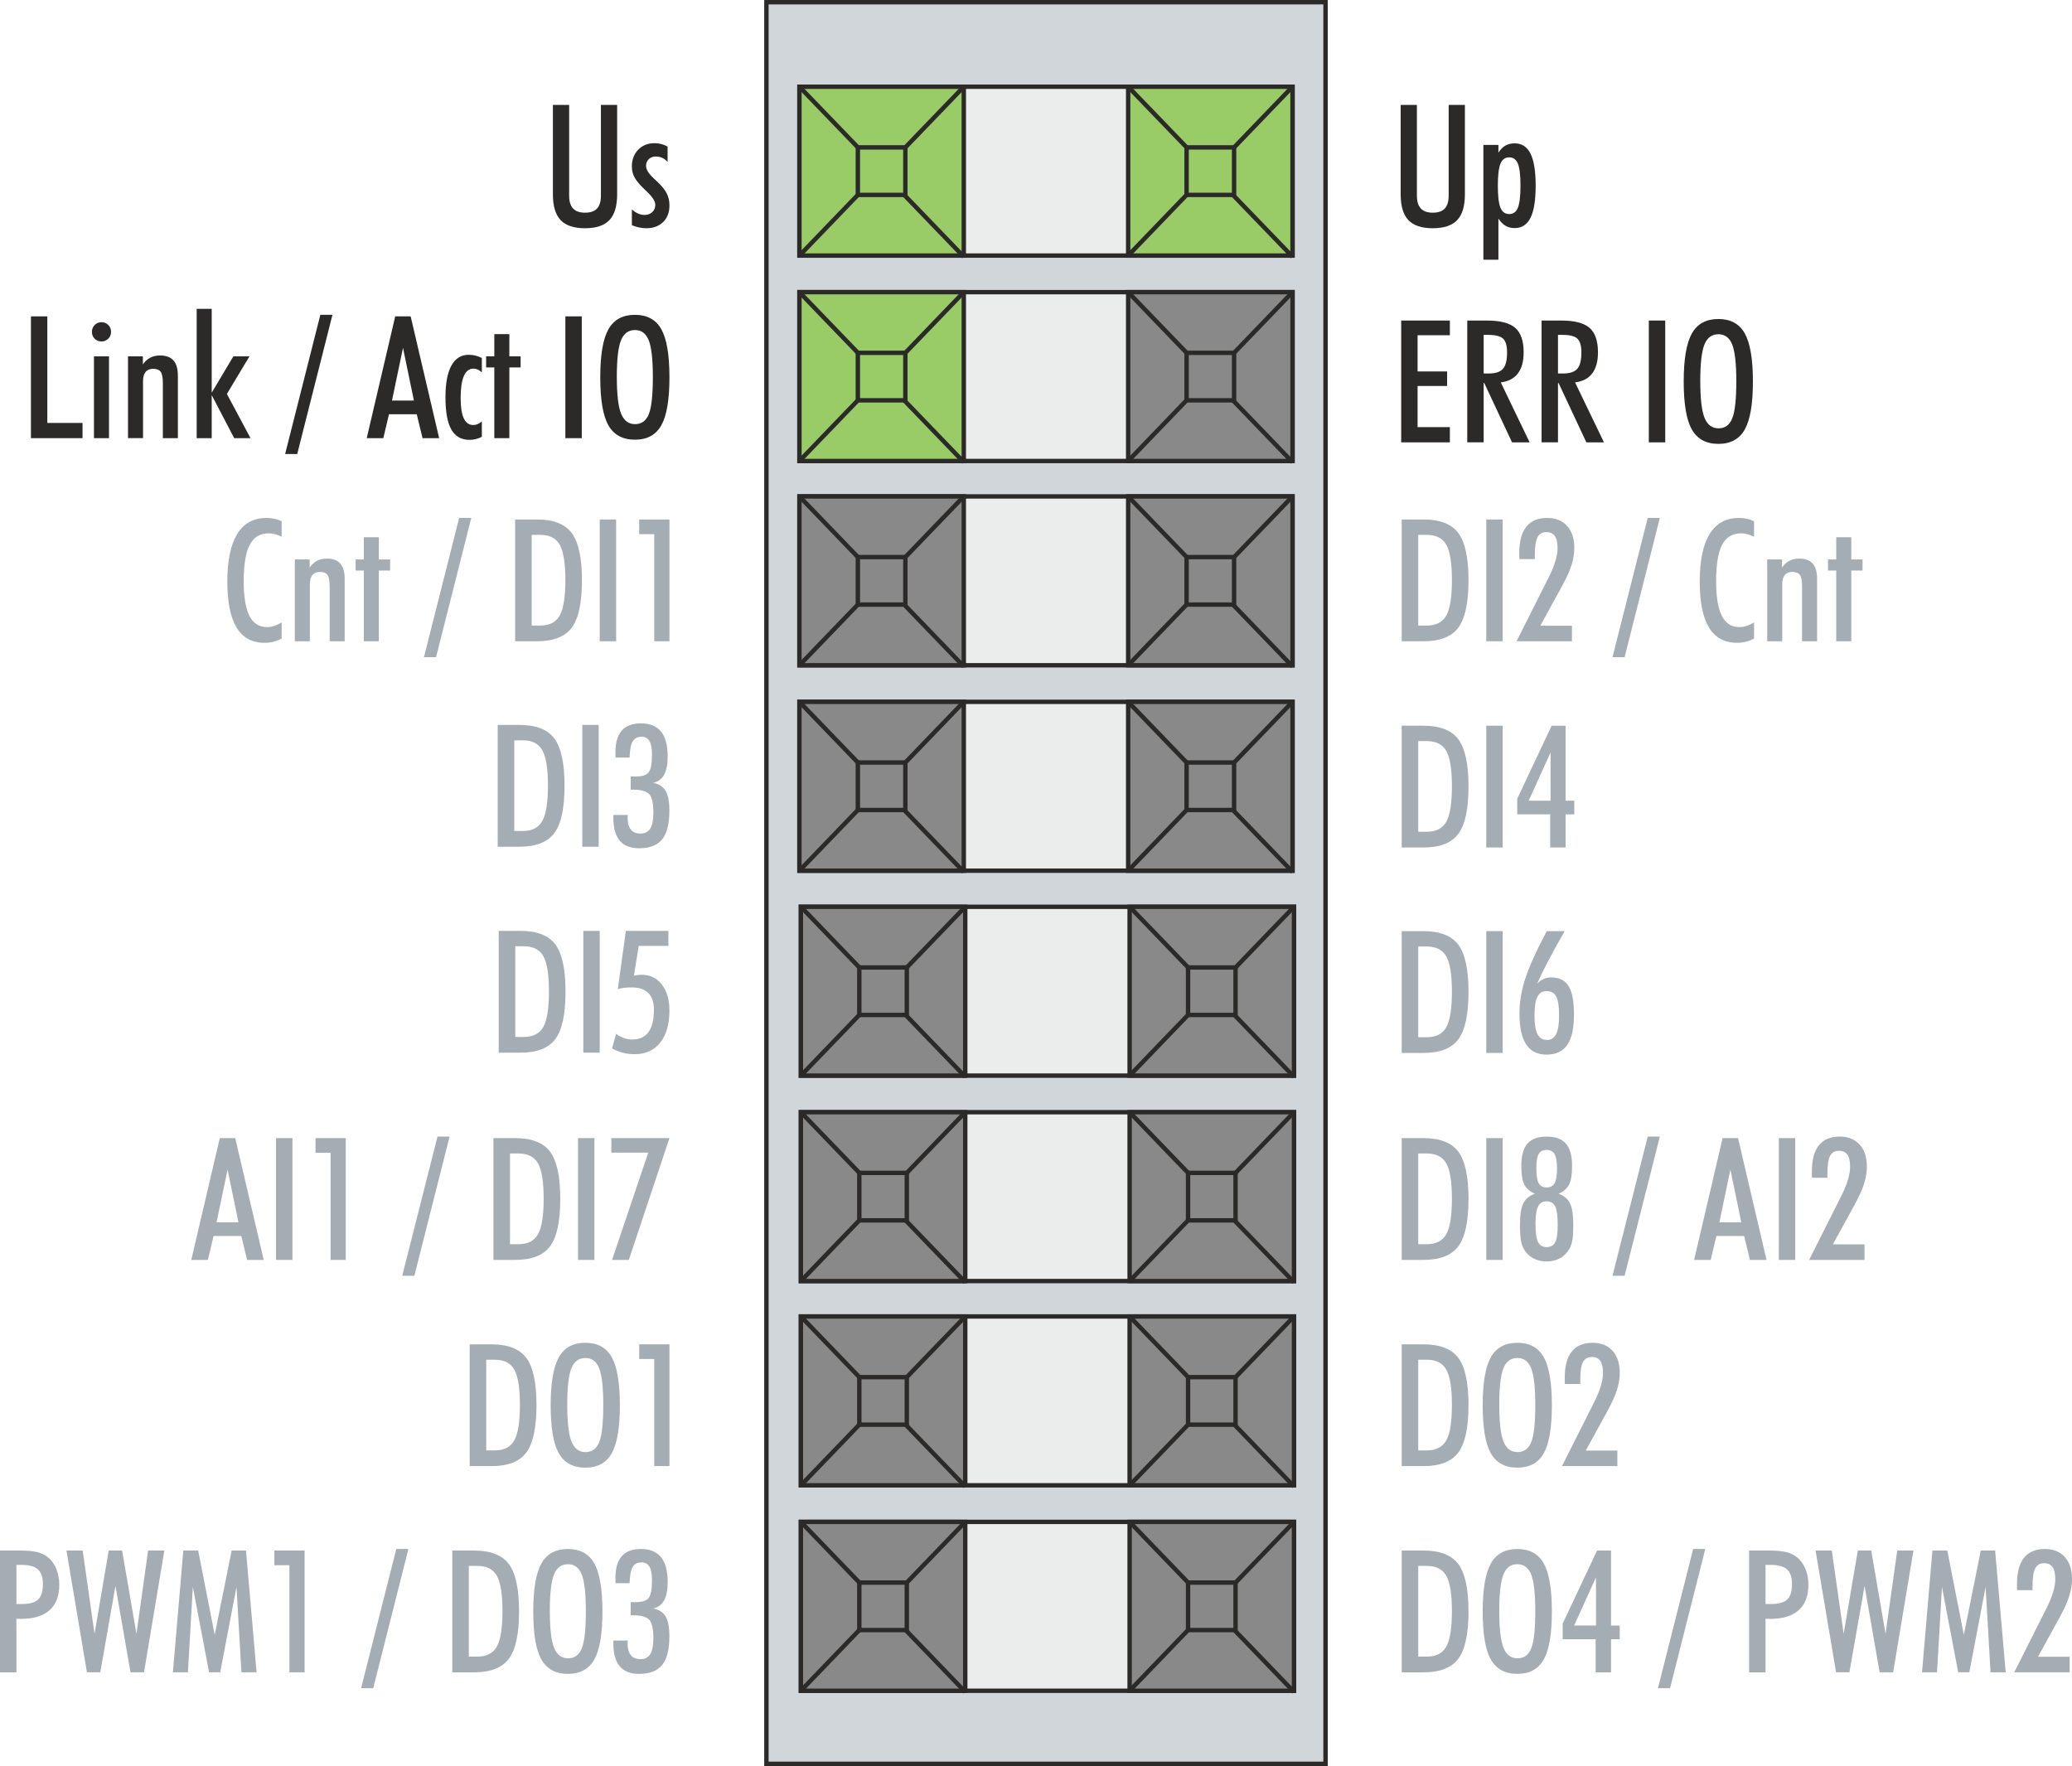 <?xml version="1.0" encoding="UTF-8"?>
<!DOCTYPE svg PUBLIC "-//W3C//DTD SVG 1.1//EN" "http://www.w3.org/Graphics/SVG/1.1/DTD/svg11.dtd">
<!-- Creator: CorelDRAW 2017 -->
<svg xmlns="http://www.w3.org/2000/svg" xml:space="preserve" width="35.938mm" height="30.634mm" version="1.1" style="shape-rendering:geometricPrecision; text-rendering:geometricPrecision; image-rendering:optimizeQuality; fill-rule:evenodd; clip-rule:evenodd"
viewBox="0 0 1246.27 1062.32"
 xmlns:xlink="http://www.w3.org/1999/xlink">
 <defs>
  <style type="text/css">
   <![CDATA[
    .str0 {stroke:#2B2A29;stroke-width:2.64;stroke-miterlimit:22.926}
    .str1 {stroke:#2B2A29;stroke-width:2.64;stroke-miterlimit:22.926}
    .fil1 {fill:none}
    .fil4 {fill:#898989}
    .fil0 {fill:#D1D6DA}
    .fil3 {fill:#99CC66}
    .fil2 {fill:#EBECEC}
    .fil5 {fill:#2B2A29;fill-rule:nonzero}
    .fil6 {fill:#A4ADB3;fill-rule:nonzero}
   ]]>
  </style>
 </defs>
 <g id="Ebene_x0020_1">
  <g id="_1626437114672">
   <g>
    <polygon class="fil0" points="460.99,1.32 797.28,1.32 797.28,1061 460.99,1061 "/>
    <rect class="fil1 str0" x="460.99" y="1.32" width="336.29" height="1059.68"/>
    <polygon class="fil2 str1" points="480.84,52.16 777.43,52.16 777.43,153.73 480.84,153.73 "/>
    <polygon class="fil3 str1" points="678.57,52.16 777.43,52.16 777.43,153.73 678.57,153.73 "/>
    <polygon class="fil3 str1" points="480.84,52.16 579.7,52.16 579.7,153.73 480.84,153.73 "/>
    <rect class="fil1 str0" x="515.98" y="88.66" width="28.57" height="28.57"/>
    <line class="fil1 str0" x1="480.84" y1="153.73" x2="515.98" y2= "117.23" />
    <line class="fil1 str0" x1="480.84" y1="52.16" x2="516.69" y2= "89.37" />
    <line class="fil1 str0" x1="579.7" y1="52.16" x2="544.55" y2= "88.66" />
    <line class="fil1 str0" x1="543.85" y1="117.23" x2="579.7" y2= "154.43" />
    <rect class="fil1 str0" x="713.71" y="88.66" width="28.57" height="28.57"/>
    <line class="fil1 str0" x1="678.57" y1="153.73" x2="713.71" y2= "117.23" />
    <line class="fil1 str0" x1="678.57" y1="52.16" x2="714.42" y2= "89.37" />
    <line class="fil1 str0" x1="777.43" y1="52.16" x2="742.28" y2= "88.66" />
    <line class="fil1 str0" x1="741.58" y1="117.23" x2="777.43" y2= "154.43" />
    <polygon class="fil2 str1" points="480.84,175.73 777.43,175.73 777.43,277.3 480.84,277.3 "/>
    <polygon class="fil4 str1" points="678.57,175.73 777.43,175.73 777.43,277.3 678.57,277.3 "/>
    <polygon class="fil3 str1" points="480.84,175.73 579.7,175.73 579.7,277.3 480.84,277.3 "/>
    <rect class="fil1 str0" x="515.98" y="212.23" width="28.57" height="28.57"/>
    <line class="fil1 str0" x1="480.84" y1="277.3" x2="515.98" y2= "240.8" />
    <line class="fil1 str0" x1="480.84" y1="175.73" x2="516.69" y2= "212.94" />
    <line class="fil1 str0" x1="579.7" y1="175.73" x2="544.55" y2= "212.23" />
    <line class="fil1 str0" x1="543.85" y1="240.8" x2="579.7" y2= "278" />
    <rect class="fil1 str0" x="713.71" y="212.23" width="28.57" height="28.57"/>
    <line class="fil1 str0" x1="678.57" y1="277.3" x2="713.71" y2= "240.8" />
    <line class="fil1 str0" x1="678.57" y1="175.73" x2="714.42" y2= "212.94" />
    <line class="fil1 str0" x1="777.43" y1="175.73" x2="742.28" y2= "212.23" />
    <line class="fil1 str0" x1="741.58" y1="240.8" x2="777.43" y2= "278" />
    <polygon class="fil2 str1" points="480.84,298.61 777.43,298.61 777.43,400.18 480.84,400.18 "/>
    <polygon class="fil4 str1" points="678.57,298.61 777.43,298.61 777.43,400.18 678.57,400.18 "/>
    <polygon class="fil4 str1" points="480.84,298.61 579.7,298.61 579.7,400.18 480.84,400.18 "/>
    <rect class="fil1 str0" x="515.98" y="335.11" width="28.57" height="28.57"/>
    <line class="fil1 str0" x1="480.84" y1="400.18" x2="515.98" y2= "363.68" />
    <line class="fil1 str0" x1="480.84" y1="298.61" x2="516.69" y2= "335.81" />
    <line class="fil1 str0" x1="579.7" y1="298.61" x2="544.55" y2= "335.11" />
    <line class="fil1 str0" x1="543.85" y1="363.68" x2="579.7" y2= "400.88" />
    <rect class="fil1 str0" x="713.71" y="335.11" width="28.57" height="28.57"/>
    <line class="fil1 str0" x1="678.57" y1="400.18" x2="713.71" y2= "363.68" />
    <line class="fil1 str0" x1="678.57" y1="298.61" x2="714.42" y2= "335.81" />
    <line class="fil1 str0" x1="777.43" y1="298.61" x2="742.28" y2= "335.11" />
    <line class="fil1 str0" x1="741.58" y1="363.68" x2="777.43" y2= "400.88" />
    <polygon class="fil2 str1" points="480.84,422.18 777.43,422.18 777.43,523.75 480.84,523.75 "/>
    <polygon class="fil4 str1" points="678.57,422.18 777.43,422.18 777.43,523.75 678.57,523.75 "/>
    <polygon class="fil4 str1" points="480.84,422.18 579.7,422.18 579.7,523.75 480.84,523.75 "/>
    <rect class="fil1 str0" x="515.98" y="458.68" width="28.57" height="28.57"/>
    <line class="fil1 str0" x1="480.84" y1="523.75" x2="515.98" y2= "487.25" />
    <line class="fil1 str0" x1="480.84" y1="422.18" x2="516.69" y2= "459.39" />
    <line class="fil1 str0" x1="579.7" y1="422.18" x2="544.55" y2= "458.68" />
    <line class="fil1 str0" x1="543.85" y1="487.25" x2="579.7" y2= "524.45" />
    <rect class="fil1 str0" x="713.71" y="458.68" width="28.57" height="28.57"/>
    <line class="fil1 str0" x1="678.57" y1="523.75" x2="713.71" y2= "487.25" />
    <line class="fil1 str0" x1="678.57" y1="422.18" x2="714.42" y2= "459.39" />
    <line class="fil1 str0" x1="777.43" y1="422.18" x2="742.28" y2= "458.68" />
    <line class="fil1 str0" x1="741.58" y1="487.25" x2="777.43" y2= "524.45" />
    <polygon class="fil2 str1" points="481.72,545.46 778.31,545.46 778.31,647.02 481.72,647.02 "/>
    <polygon class="fil4 str1" points="679.45,545.46 778.31,545.46 778.31,647.02 679.45,647.02 "/>
    <polygon class="fil4 str1" points="481.72,545.46 580.58,545.46 580.58,647.02 481.72,647.02 "/>
    <rect class="fil1 str0" x="516.86" y="581.95" width="28.57" height="28.57"/>
    <line class="fil1 str0" x1="481.72" y1="647.02" x2="516.86" y2= "610.52" />
    <line class="fil1 str0" x1="481.72" y1="545.46" x2="517.57" y2= "582.66" />
    <line class="fil1 str0" x1="580.58" y1="545.46" x2="545.43" y2= "581.96" />
    <line class="fil1 str0" x1="544.73" y1="610.52" x2="580.58" y2= "647.73" />
    <rect class="fil1 str0" x="714.59" y="581.95" width="28.57" height="28.57"/>
    <line class="fil1 str0" x1="679.45" y1="647.02" x2="714.59" y2= "610.52" />
    <line class="fil1 str0" x1="679.45" y1="545.46" x2="715.3" y2= "582.66" />
    <line class="fil1 str0" x1="778.31" y1="545.46" x2="743.16" y2= "581.96" />
    <line class="fil1 str0" x1="742.46" y1="610.52" x2="778.31" y2= "647.73" />
    <polygon class="fil2 str1" points="481.72,669.03 778.31,669.03 778.31,770.6 481.72,770.6 "/>
    <polygon class="fil4 str1" points="679.45,669.03 778.31,669.03 778.31,770.6 679.45,770.6 "/>
    <polygon class="fil4 str1" points="481.72,669.03 580.58,669.03 580.58,770.6 481.72,770.6 "/>
    <rect class="fil1 str0" x="516.86" y="705.53" width="28.57" height="28.57"/>
    <line class="fil1 str0" x1="481.72" y1="770.59" x2="516.86" y2= "734.09" />
    <line class="fil1 str0" x1="481.72" y1="669.03" x2="517.57" y2= "706.23" />
    <line class="fil1 str0" x1="580.58" y1="669.03" x2="545.43" y2= "705.53" />
    <line class="fil1 str0" x1="544.73" y1="734.09" x2="580.58" y2= "771.3" />
    <rect class="fil1 str0" x="714.59" y="705.53" width="28.57" height="28.57"/>
    <line class="fil1 str0" x1="679.45" y1="770.59" x2="714.59" y2= "734.09" />
    <line class="fil1 str0" x1="679.45" y1="669.03" x2="715.3" y2= "706.23" />
    <line class="fil1 str0" x1="778.31" y1="669.03" x2="743.16" y2= "705.53" />
    <line class="fil1 str0" x1="742.46" y1="734.09" x2="778.31" y2= "771.3" />
    <polygon class="fil2 str1" points="481.72,791.9 778.31,791.9 778.31,893.47 481.72,893.47 "/>
    <polygon class="fil4 str1" points="679.45,791.9 778.31,791.9 778.31,893.47 679.45,893.47 "/>
    <polygon class="fil4 str1" points="481.72,791.9 580.58,791.9 580.58,893.47 481.72,893.47 "/>
    <rect class="fil1 str0" x="516.86" y="828.4" width="28.57" height="28.57"/>
    <line class="fil1 str0" x1="481.72" y1="893.47" x2="516.86" y2= "856.97" />
    <line class="fil1 str0" x1="481.72" y1="791.91" x2="517.57" y2= "829.11" />
    <line class="fil1 str0" x1="580.58" y1="791.91" x2="545.43" y2= "828.4" />
    <line class="fil1 str0" x1="544.73" y1="856.97" x2="580.58" y2= "894.17" />
    <rect class="fil1 str0" x="714.59" y="828.4" width="28.57" height="28.57"/>
    <line class="fil1 str0" x1="679.45" y1="893.47" x2="714.59" y2= "856.97" />
    <line class="fil1 str0" x1="679.45" y1="791.91" x2="715.3" y2= "829.11" />
    <line class="fil1 str0" x1="778.31" y1="791.91" x2="743.16" y2= "828.4" />
    <line class="fil1 str0" x1="742.46" y1="856.97" x2="778.31" y2= "894.17" />
    <polygon class="fil2 str1" points="481.72,915.47 778.31,915.47 778.31,1017.05 481.72,1017.05 "/>
    <polygon class="fil4 str1" points="679.45,915.47 778.31,915.47 778.31,1017.05 679.45,1017.05 "/>
    <polygon class="fil4 str1" points="481.72,915.47 580.58,915.47 580.58,1017.05 481.72,1017.05 "/>
    <rect class="fil1 str0" x="516.86" y="951.97" width="28.57" height="28.57"/>
    <line class="fil1 str0" x1="481.72" y1="1017.04" x2="516.86" y2= "980.54" />
    <line class="fil1 str0" x1="481.72" y1="915.48" x2="517.57" y2= "952.68" />
    <line class="fil1 str0" x1="580.58" y1="915.48" x2="545.43" y2= "951.98" />
    <line class="fil1 str0" x1="544.73" y1="980.54" x2="580.58" y2= "1017.75" />
    <rect class="fil1 str0" x="714.59" y="951.97" width="28.57" height="28.57"/>
    <line class="fil1 str0" x1="679.45" y1="1017.04" x2="714.59" y2= "980.54" />
    <line class="fil1 str0" x1="679.45" y1="915.48" x2="715.3" y2= "952.68" />
    <line class="fil1 str0" x1="778.31" y1="915.48" x2="743.16" y2= "951.98" />
    <line class="fil1 str0" x1="742.46" y1="980.54" x2="778.31" y2= "1017.75" />
   </g>
   <g>
    <path class="fil5" d="M842.48 116.84l0 -53.74 9.76 0 0 54.54c0,3.51 0.79,6.11 2.36,7.77 1.56,1.68 3.97,2.52 7.23,2.52 3.24,0 5.64,-0.84 7.19,-2.52 1.56,-1.66 2.33,-4.26 2.33,-7.77l0 -54.54 9.76 0 0 53.74c0,7.11 -1.54,12.28 -4.64,15.55 -3.1,3.27 -7.98,4.9 -14.68,4.9 -6.7,0 -11.58,-1.63 -14.68,-4.9 -3.1,-3.27 -4.64,-8.44 -4.64,-15.55z"/>
    <path id="1" class="fil5" d="M900.93 111.67c0,6.34 0.51,10.77 1.58,13.31 1.04,2.52 2.81,3.78 5.24,3.78 2.45,0 4.2,-1.27 5.22,-3.78 1.04,-2.53 1.56,-6.97 1.56,-13.31 0,-6.29 -0.51,-10.71 -1.56,-13.24 -1.03,-2.52 -2.77,-3.78 -5.22,-3.78 -2.43,0 -4.2,1.27 -5.24,3.78 -1.06,2.53 -1.58,6.95 -1.58,13.24zm-8.7 44.53l0 -69.05 9.04 0 0 4.69c1.2,-1.94 2.6,-3.36 4.2,-4.27 1.59,-0.91 3.44,-1.35 5.55,-1.35 4.32,0 7.5,2.07 9.57,6.2 2.05,4.14 3.08,10.55 3.08,19.25 0,8.75 -1.03,15.17 -3.08,19.32 -2.07,4.13 -5.26,6.2 -9.57,6.2 -2.07,0 -3.9,-0.46 -5.5,-1.4 -1.59,-0.94 -3.01,-2.38 -4.25,-4.31l0 24.73 -9.04 0z"/>
    <polygon class="fil5" points="842.79,266.08 842.79,192.81 872.07,192.81 872.07,201.65 852.65,201.65 852.65,223.43 870.41,223.43 870.41,232.17 852.65,232.17 852.65,256.93 872.07,256.93 872.07,266.08 "/>
    <path id="1" class="fil5" d="M892.4 224.67l3.08 0c4.01,0 6.85,-0.94 8.51,-2.81 1.66,-1.87 2.48,-5.19 2.48,-9.94 0,-3.94 -0.79,-6.68 -2.38,-8.2 -1.59,-1.53 -4.57,-2.28 -8.92,-2.28l-2.77 0 0 23.22zm0 5.65l0 35.76 -9.87 0 0 -73.26 11.94 0c7.93,0 13.56,1.47 16.94,4.42 3.36,2.95 5.04,7.84 5.04,14.71 0,5.43 -1.15,9.64 -3.46,12.67 -2.3,3.03 -5.74,4.83 -10.31,5.4l17.37 36.07 -10.58 0 -16.75 -35.76 -0.31 0z"/>
    <path id="2" class="fil5" d="M937.1 224.67l3.08 0c4.01,0 6.85,-0.94 8.51,-2.81 1.66,-1.87 2.48,-5.19 2.48,-9.94 0,-3.94 -0.79,-6.68 -2.38,-8.2 -1.59,-1.53 -4.57,-2.28 -8.92,-2.28l-2.77 0 0 23.22zm0 5.65l0 35.76 -9.87 0 0 -73.26 11.94 0c7.93,0 13.56,1.47 16.94,4.42 3.36,2.95 5.04,7.84 5.04,14.71 0,5.43 -1.15,9.64 -3.46,12.67 -2.3,3.03 -5.74,4.83 -10.31,5.4l17.37 36.07 -10.58 0 -16.75 -35.76 -0.31 0z"/>
    <polygon id="3" class="fil5" points="991.74,266.08 991.74,192.81 1001.61,192.81 1001.61,266.08 "/>
    <path id="4" class="fil5" d="M1022.69 229.29c0,10.38 0.84,17.69 2.53,21.95 1.7,4.27 4.5,6.41 8.46,6.41 3.9,0 6.68,-2.02 8.27,-6.08 1.61,-4.04 2.41,-11.47 2.41,-22.28 0,-10.53 -0.82,-17.88 -2.47,-22.04 -1.63,-4.14 -4.4,-6.21 -8.32,-6.21 -3.96,0 -6.75,2.09 -8.41,6.27 -1.66,4.2 -2.48,11.53 -2.48,21.99zm-9.97 0.22c0,-13.41 1.63,-23.03 4.88,-28.87 3.27,-5.84 8.6,-8.75 15.98,-8.75 7.35,0 12.66,2.9 15.89,8.7 3.24,5.81 4.87,15.45 4.87,28.92 0,13.43 -1.63,23.02 -4.87,28.81 -3.24,5.79 -8.54,8.68 -15.89,8.68 -7.38,0 -12.71,-2.9 -15.98,-8.68 -3.26,-5.79 -4.88,-15.38 -4.88,-28.81z"/>
    <path class="fil6" d="M853.06 376.29l5.12 0c5.57,0 9.47,-2 11.73,-6.01 2.26,-4.03 3.39,-11.12 3.39,-21.32 0,-10.15 -1.11,-17.25 -3.36,-21.24 -2.24,-3.99 -6.17,-5.99 -11.77,-5.99l-5.12 0 0 54.56zm-9.97 9.45l0 -73.26 13.04 0c9.97,0 16.99,2.74 21.05,8.2 4.06,5.46 6.1,14.93 6.1,28.38 0,13.48 -2.04,22.96 -6.1,28.45 -4.06,5.5 -11.08,8.24 -21.05,8.24l-13.04 0z"/>
    <polygon id="1" class="fil6" points="893.97,385.74 893.97,312.48 903.84,312.48 903.84,385.74 "/>
    <path id="2" class="fil6" d="M912.18 385.74l19.54 -38.84c1.71,-3.44 2.98,-6.59 3.84,-9.45 0.86,-2.86 1.29,-5.44 1.29,-7.79 0,-3.24 -0.55,-5.65 -1.63,-7.21 -1.1,-1.57 -2.77,-2.36 -5.05,-2.36 -2.52,0 -4.32,1.03 -5.38,3.1 -1.08,2.07 -1.61,5.6 -1.61,10.58l0 2.55 -9.25 0c-0.07,-0.46 -0.1,-0.94 -0.1,-1.42 0,-0.5 0,-1.25 0,-2.3 0,-6.97 1.4,-12.23 4.21,-15.76 2.81,-3.53 7.02,-5.29 12.61,-5.29 5.05,0 9.02,1.61 11.92,4.81 2.9,3.2 4.35,7.64 4.35,13.29 0,3.31 -0.57,6.73 -1.68,10.26 -1.11,3.53 -3.01,7.72 -5.68,12.6l-13.1 23.88 19.03 0 0 9.35 -33.29 0z"/>
    <polygon id="3" class="fil6" points="969.89,395.3 991.08,311.55 998.36,311.55 977.17,395.3 "/>
    <path id="4" class="fil6" d="M1055.05 384.1c-1.65,0.87 -3.29,1.52 -4.97,1.94 -1.68,0.43 -3.44,0.63 -5.33,0.63 -7.5,0 -13.1,-3.07 -16.82,-9.18 -3.72,-6.13 -5.57,-15.36 -5.57,-27.69 0,-12.59 1.99,-22.11 5.94,-28.56 3.97,-6.46 9.83,-9.68 17.6,-9.68 1.7,0 3.3,0.17 4.81,0.5 1.51,0.34 2.94,0.82 4.32,1.45l0 9.35c-1.4,-0.7 -2.76,-1.22 -4.04,-1.56 -1.28,-0.32 -2.5,-0.5 -3.65,-0.5 -5.26,0 -9.09,2.3 -11.51,6.9 -2.41,4.61 -3.61,11.92 -3.61,21.96 0,9.37 1.15,16.3 3.44,20.81 2.3,4.5 5.84,6.75 10.64,6.75 1.37,0 2.76,-0.23 4.16,-0.69 1.4,-0.44 2.93,-1.15 4.57,-2.09l0 9.66z"/>
    <path id="5" class="fil6" d="M1062.94 385.74l0 -49.22 8.94 0 0 4.9c1.2,-1.8 2.67,-3.15 4.38,-4.06 1.73,-0.91 3.73,-1.35 5.99,-1.35 3.61,0 6.3,1.01 8.05,3.01 1.77,2 2.64,5.05 2.64,9.16l0 37.56 -9.04 0 0 -33.09c0,-3.34 -0.43,-5.62 -1.3,-6.82 -0.87,-1.21 -2.38,-1.81 -4.54,-1.81 -2,0 -3.53,0.63 -4.54,1.88 -1.03,1.25 -1.54,3.12 -1.54,5.6l0 34.23 -9.04 0z"/>
    <polygon id="6" class="fil6" points="1104.46,385.74 1104.46,343.2 1099.52,343.2 1099.52,336.53 1104.46,336.53 1104.46,323.17 1113.5,323.17 1113.5,336.53 1120.28,336.53 1120.28,343.2 1113.5,343.2 1113.5,385.74 "/>
    <path class="fil6" d="M853.06 500.34l5.12 0c5.57,0 9.47,-2 11.73,-6.01 2.26,-4.03 3.39,-11.12 3.39,-21.32 0,-10.15 -1.11,-17.25 -3.36,-21.24 -2.24,-3.99 -6.17,-5.99 -11.77,-5.99l-5.12 0 0 54.56zm-9.97 9.45l0 -73.26 13.04 0c9.97,0 16.99,2.74 21.05,8.2 4.06,5.46 6.1,14.93 6.1,28.38 0,13.48 -2.04,22.96 -6.1,28.45 -4.06,5.5 -11.08,8.24 -21.05,8.24l-13.04 0z"/>
    <polygon id="1" class="fil6" points="893.97,509.79 893.97,436.53 903.84,436.53 903.84,509.79 "/>
    <path id="2" class="fil6" d="M932.63 481.64l0 -29.01 -13.15 29.01 13.15 0zm-0.21 28.16l0 -19.93 -19.83 0 0 -9.39 20.69 -43.94 8.39 0 0 45.11 5.24 0 0 8.22 -5.24 0 0 19.93 -9.25 0z"/>
    <path class="fil6" d="M853.06 623.92l5.12 0c5.57,0 9.47,-2 11.73,-6.01 2.26,-4.03 3.39,-11.12 3.39,-21.32 0,-10.15 -1.11,-17.25 -3.36,-21.24 -2.24,-3.99 -6.17,-5.99 -11.77,-5.99l-5.12 0 0 54.56zm-9.97 9.45l0 -73.26 13.04 0c9.97,0 16.99,2.74 21.05,8.2 4.06,5.46 6.1,14.93 6.1,28.38 0,13.48 -2.04,22.96 -6.1,28.45 -4.06,5.5 -11.08,8.24 -21.05,8.24l-13.04 0z"/>
    <polygon id="1" class="fil6" points="893.97,633.37 893.97,560.1 903.84,560.1 903.84,633.37 "/>
    <path id="2" class="fil6" d="M922.97 610.83c0,5.14 0.6,8.87 1.78,11.22 1.18,2.34 3.08,3.51 5.69,3.51 2.55,0 4.4,-1.17 5.57,-3.51 1.18,-2.35 1.76,-6.11 1.76,-11.31 0,-5.36 -0.58,-9.13 -1.73,-11.3 -1.14,-2.17 -3.08,-3.27 -5.79,-3.27 -2.55,0 -4.4,1.14 -5.55,3.44 -1.15,2.3 -1.73,6.03 -1.73,11.22zm1.66 -19.16c1.23,-1.29 2.53,-2.21 3.9,-2.81 1.37,-0.6 2.83,-0.91 4.37,-0.91 4.88,0 8.41,1.73 10.57,5.19 2.16,3.48 3.24,9.2 3.24,17.21 0,8.18 -1.34,14.25 -4.01,18.17 -2.69,3.92 -6.84,5.87 -12.45,5.87 -5.5,0 -9.59,-2.05 -12.28,-6.15 -2.69,-4.09 -4.04,-10.29 -4.04,-18.6 0,-6.66 1.13,-13.55 3.39,-20.65 2.26,-7.11 6.59,-16.75 13.03,-28.89l10.79 0c-4.16,7.23 -7.54,13.36 -10.17,18.39 -2.62,5.02 -4.74,9.42 -6.34,13.17z"/>
    <path class="fil6" d="M853.06 748.42l5.12 0c5.57,0 9.47,-2 11.73,-6.01 2.26,-4.03 3.39,-11.12 3.39,-21.32 0,-10.15 -1.11,-17.25 -3.36,-21.24 -2.24,-3.99 -6.17,-5.99 -11.77,-5.99l-5.12 0 0 54.56zm-9.97 9.45l0 -73.26 13.04 0c9.97,0 16.99,2.74 21.05,8.2 4.06,5.46 6.1,14.93 6.1,28.38 0,13.48 -2.04,22.96 -6.1,28.45 -4.06,5.5 -11.08,8.24 -21.05,8.24l-13.04 0z"/>
    <polygon id="1" class="fil6" points="893.97,757.88 893.97,684.61 903.84,684.61 903.84,757.88 "/>
    <path id="2" class="fil6" d="M937.49 718.08c3.2,1.13 5.47,3.05 6.8,5.72 1.34,2.67 2,6.95 2,12.81 0,4.14 -0.17,7.21 -0.5,9.16 -0.34,1.95 -0.89,3.68 -1.66,5.16 -1.37,2.53 -3.25,4.49 -5.65,5.84 -2.38,1.35 -5.14,2.04 -8.24,2.04 -2.45,0 -4.67,-0.43 -6.71,-1.29 -2.02,-0.86 -3.75,-2.09 -5.19,-3.73 -1.51,-1.68 -2.57,-3.67 -3.19,-5.96 -0.61,-2.3 -0.92,-6.03 -0.92,-11.22 0,-5.82 0.68,-10.08 2.04,-12.79 1.36,-2.69 3.67,-4.61 6.92,-5.74 -3.02,-1.35 -5.12,-3.19 -6.34,-5.51 -1.2,-2.35 -1.8,-6.07 -1.8,-11.18 0,-6.15 1.21,-10.64 3.67,-13.46 2.45,-2.83 6.28,-4.23 11.54,-4.23 5.33,0 9.2,1.42 11.64,4.27 2.45,2.84 3.67,7.31 3.67,13.43 0,5.12 -0.6,8.84 -1.8,11.18 -1.22,2.33 -3.31,4.16 -6.29,5.51zm-13.91 17.93c0,5.38 0.5,9.09 1.51,11.11 1.01,2.04 2.72,3.05 5.17,3.05 2.45,0 4.16,-0.96 5.17,-2.9 1.01,-1.92 1.51,-5.38 1.51,-10.38 0,-5.39 -0.5,-9.11 -1.51,-11.18 -1.01,-2.05 -2.73,-3.08 -5.17,-3.08 -2.38,0 -4.09,1.03 -5.12,3.08 -1.05,2.07 -1.56,5.5 -1.56,10.3zm6.68 -21.7c2.24,0 3.85,-0.87 4.81,-2.6 0.97,-1.75 1.46,-4.67 1.46,-8.82 0,-4.04 -0.48,-6.92 -1.46,-8.63 -0.96,-1.69 -2.57,-2.55 -4.81,-2.55 -2.24,0 -3.82,0.8 -4.76,2.43 -0.94,1.63 -1.4,4.54 -1.4,8.75 0,4.23 0.46,7.21 1.4,8.89 0.94,1.69 2.52,2.53 4.76,2.53z"/>
    <polygon id="3" class="fil6" points="969.89,767.43 991.08,683.69 998.36,683.69 977.17,767.43 "/>
    <path id="4" class="fil6" d="M1040.8 703.54l-6.63 31.73 13.19 0 -6.56 -31.73zm-21.82 54.34l17.14 -73.26 9.28 0 17.14 73.26 -9.99 0 -3.49 -14.38 -16.7 0 -3.41 14.38 -9.98 0z"/>
    <polygon id="5" class="fil6" points="1069.94,757.88 1069.94,684.61 1079.81,684.61 1079.81,757.88 "/>
    <path id="6" class="fil6" d="M1088.15 757.88l19.54 -38.84c1.71,-3.44 2.98,-6.59 3.84,-9.45 0.86,-2.86 1.29,-5.44 1.29,-7.79 0,-3.24 -0.55,-5.65 -1.63,-7.21 -1.1,-1.57 -2.77,-2.36 -5.05,-2.36 -2.52,0 -4.32,1.03 -5.38,3.1 -1.08,2.07 -1.61,5.6 -1.61,10.58l0 2.55 -9.25 0c-0.07,-0.46 -0.1,-0.94 -0.1,-1.42 0,-0.5 0,-1.25 0,-2.3 0,-6.97 1.4,-12.23 4.21,-15.76 2.81,-3.53 7.02,-5.29 12.61,-5.29 5.05,0 9.02,1.61 11.92,4.81 2.9,3.2 4.35,7.64 4.35,13.29 0,3.31 -0.57,6.73 -1.68,10.26 -1.11,3.53 -3.01,7.72 -5.68,12.6l-13.1 23.88 19.03 0 0 9.35 -33.29 0z"/>
    <path class="fil6" d="M853.06 872.47l5.12 0c5.57,0 9.47,-2 11.73,-6.01 2.26,-4.03 3.39,-11.12 3.39,-21.32 0,-10.15 -1.11,-17.25 -3.36,-21.24 -2.24,-3.99 -6.17,-5.99 -11.77,-5.99l-5.12 0 0 54.56zm-9.97 9.45l0 -73.26 13.04 0c9.97,0 16.99,2.74 21.05,8.2 4.06,5.46 6.1,14.93 6.1,28.38 0,13.48 -2.04,22.96 -6.1,28.45 -4.06,5.5 -11.08,8.24 -21.05,8.24l-13.04 0z"/>
    <path id="1" class="fil6" d="M901.78 845.13c0,10.38 0.84,17.69 2.53,21.95 1.7,4.27 4.5,6.41 8.46,6.41 3.9,0 6.68,-2.02 8.27,-6.08 1.61,-4.04 2.41,-11.47 2.41,-22.28 0,-10.53 -0.82,-17.88 -2.47,-22.04 -1.63,-4.14 -4.4,-6.21 -8.32,-6.21 -3.96,0 -6.75,2.09 -8.41,6.27 -1.66,4.2 -2.48,11.53 -2.48,21.99zm-9.97 0.22c0,-13.41 1.63,-23.03 4.88,-28.87 3.27,-5.84 8.6,-8.75 15.98,-8.75 7.35,0 12.66,2.9 15.89,8.7 3.24,5.81 4.87,15.45 4.87,28.92 0,13.43 -1.63,23.02 -4.87,28.81 -3.24,5.79 -8.54,8.68 -15.89,8.68 -7.38,0 -12.71,-2.9 -15.98,-8.68 -3.26,-5.79 -4.88,-15.38 -4.88,-28.81z"/>
    <path id="2" class="fil6" d="M939.51 881.92l19.54 -38.84c1.71,-3.44 2.98,-6.59 3.84,-9.45 0.86,-2.86 1.29,-5.44 1.29,-7.79 0,-3.24 -0.55,-5.65 -1.63,-7.21 -1.1,-1.57 -2.77,-2.36 -5.05,-2.36 -2.52,0 -4.32,1.03 -5.38,3.1 -1.08,2.07 -1.61,5.6 -1.61,10.58l0 2.55 -9.25 0c-0.07,-0.46 -0.1,-0.94 -0.1,-1.42 0,-0.5 0,-1.25 0,-2.3 0,-6.97 1.4,-12.23 4.21,-15.76 2.81,-3.53 7.02,-5.29 12.61,-5.29 5.05,0 9.02,1.61 11.92,4.81 2.9,3.2 4.35,7.64 4.35,13.29 0,3.31 -0.57,6.73 -1.68,10.26 -1.11,3.53 -3.01,7.72 -5.68,12.6l-13.1 23.88 19.03 0 0 9.35 -33.29 0z"/>
    <path class="fil6" d="M853.06 996.51l5.12 0c5.57,0 9.47,-2 11.73,-6.01 2.26,-4.03 3.39,-11.12 3.39,-21.32 0,-10.15 -1.11,-17.25 -3.36,-21.24 -2.24,-3.99 -6.17,-5.99 -11.77,-5.99l-5.12 0 0 54.56zm-9.97 9.45l0 -73.26 13.04 0c9.97,0 16.99,2.74 21.05,8.2 4.06,5.46 6.1,14.93 6.1,28.38 0,13.48 -2.04,22.96 -6.1,28.45 -4.06,5.5 -11.08,8.24 -21.05,8.24l-13.04 0z"/>
    <path id="1" class="fil6" d="M901.78 969.18c0,10.38 0.84,17.69 2.53,21.95 1.7,4.27 4.5,6.41 8.46,6.41 3.9,0 6.68,-2.02 8.27,-6.08 1.61,-4.04 2.41,-11.47 2.41,-22.28 0,-10.53 -0.82,-17.88 -2.47,-22.04 -1.63,-4.14 -4.4,-6.21 -8.32,-6.21 -3.96,0 -6.75,2.09 -8.41,6.27 -1.66,4.2 -2.48,11.53 -2.48,21.99zm-9.97 0.22c0,-13.41 1.63,-23.03 4.88,-28.87 3.27,-5.84 8.6,-8.75 15.98,-8.75 7.35,0 12.66,2.9 15.89,8.7 3.24,5.81 4.87,15.45 4.87,28.92 0,13.43 -1.63,23.02 -4.87,28.81 -3.24,5.79 -8.54,8.68 -15.89,8.68 -7.38,0 -12.71,-2.9 -15.98,-8.68 -3.26,-5.79 -4.88,-15.38 -4.88,-28.81z"/>
    <path id="2" class="fil6" d="M959.96 977.81l0 -29.01 -13.15 29.01 13.15 0zm-0.21 28.16l0 -19.93 -19.83 0 0 -9.39 20.69 -43.94 8.39 0 0 45.11 5.24 0 0 8.22 -5.24 0 0 19.93 -9.25 0z"/>
    <polygon id="3" class="fil6" points="997.23,1015.52 1018.41,931.77 1025.69,931.77 1004.51,1015.52 "/>
    <path id="4" class="fil6" d="M1061.93 964.86l3.67 0c4.42,0 7.57,-0.93 9.45,-2.76 1.87,-1.85 2.81,-4.9 2.81,-9.18 0,-4.11 -1,-7.07 -3,-8.89 -1.99,-1.8 -5.31,-2.7 -9.97,-2.7l-2.96 0 0 23.53zm-9.87 41.1l0 -73.26 12.02 0c4.45,0 7.91,0.33 10.4,0.96 2.47,0.63 4.62,1.68 6.46,3.15 2.14,1.75 3.82,4.06 5,6.94 1.18,2.88 1.78,6.07 1.78,9.57 0,6.7 -1.95,11.78 -5.84,15.26 -3.9,3.48 -9.59,5.22 -17.09,5.22 -0.8,0 -1.4,-0.01 -1.8,-0.03 -0.41,-0.02 -0.75,-0.03 -1.06,-0.07l0 32.26 -9.87 0z"/>
    <polygon id="5" class="fil6" points="1104.36,1005.96 1092.03,932.7 1101.8,932.7 1108.92,982.83 1117.45,932.7 1125.51,932.7 1134.13,982.83 1141.15,932.7 1150.91,932.7 1138.69,1005.96 1130.57,1005.96 1121.51,953.97 1112.38,1005.96 "/>
    <polygon id="6" class="fil6" points="1156.05,1005.96 1162.32,932.7 1171.26,932.7 1181.21,983.43 1191.4,932.7 1200.03,932.7 1206.4,1005.96 1197.27,1005.96 1194.31,954.58 1184.51,1005.96 1177.83,1005.96 1168.05,954.58 1165.09,1005.96 "/>
    <path id="7" class="fil6" d="M1211.54 1005.96l19.54 -38.84c1.71,-3.44 2.98,-6.59 3.84,-9.45 0.86,-2.86 1.29,-5.44 1.29,-7.79 0,-3.24 -0.55,-5.65 -1.63,-7.21 -1.1,-1.57 -2.77,-2.36 -5.05,-2.36 -2.52,0 -4.32,1.03 -5.38,3.1 -1.08,2.07 -1.61,5.6 -1.61,10.58l0 2.55 -9.25 0c-0.07,-0.46 -0.1,-0.94 -0.1,-1.42 0,-0.5 0,-1.25 0,-2.3 0,-6.97 1.4,-12.23 4.21,-15.76 2.81,-3.53 7.02,-5.29 12.61,-5.29 5.05,0 9.02,1.61 11.92,4.81 2.9,3.2 4.35,7.64 4.35,13.29 0,3.31 -0.57,6.73 -1.68,10.26 -1.11,3.53 -3.01,7.72 -5.68,12.6l-13.1 23.88 19.03 0 0 9.35 -33.29 0z"/>
   </g>
   <g>
    <path class="fil5" d="M332.57 116.84l0 -53.74 9.76 0 0 54.54c0,3.51 0.79,6.11 2.36,7.77 1.56,1.68 3.97,2.52 7.23,2.52 3.24,0 5.64,-0.84 7.19,-2.52 1.56,-1.66 2.33,-4.26 2.33,-7.77l0 -54.54 9.76 0 0 53.74c0,7.11 -1.54,12.28 -4.64,15.55 -3.1,3.27 -7.98,4.9 -14.68,4.9 -6.7,0 -11.58,-1.63 -14.68,-4.9 -3.1,-3.27 -4.64,-8.44 -4.64,-15.55z"/>
    <path id="1" class="fil5" d="M380.06 125.99c1.27,1.1 2.53,1.92 3.78,2.47 1.25,0.55 2.53,0.82 3.84,0.82 1.9,0 3.44,-0.57 4.66,-1.71 1.2,-1.13 1.8,-2.59 1.8,-4.35 0,-2.1 -1.64,-4.73 -4.95,-7.88 -0.43,-0.43 -0.77,-0.74 -1,-0.94 -3.22,-3.05 -5.38,-5.58 -6.47,-7.59 -1.11,-2 -1.66,-4.21 -1.66,-6.63 0,-4.14 1.27,-7.54 3.82,-10.14 2.53,-2.62 5.84,-3.92 9.88,-3.92 1.34,0 2.66,0.17 3.94,0.5 1.29,0.34 2.57,0.84 3.84,1.52l0 9.28c-0.98,-1.13 -2.04,-1.95 -3.19,-2.48 -1.15,-0.53 -2.48,-0.8 -3.99,-0.8 -1.68,0 -3.05,0.53 -4.14,1.61 -1.08,1.06 -1.63,2.41 -1.63,4.06 0,2.17 1.59,4.71 4.76,7.6 0.63,0.58 1.1,1.01 1.39,1.32 2.98,2.74 5.05,5.23 6.2,7.43 1.15,2.21 1.73,4.66 1.73,7.38 0,4.18 -1.27,7.52 -3.8,10.02 -2.55,2.48 -5.94,3.73 -10.19,3.73 -1.37,0 -2.77,-0.16 -4.2,-0.45 -1.44,-0.31 -2.91,-0.77 -4.42,-1.37l0 -9.49z"/>
    <polygon class="fil5" points="18.61,263.56 18.61,190.3 28.47,190.3 28.47,254.41 49.64,254.41 49.64,263.56 "/>
    <path id="1" class="fil5" d="M55.29 199.65c0,-1.65 0.55,-3.02 1.66,-4.16 1.1,-1.13 2.48,-1.69 4.13,-1.69 1.59,0 2.96,0.57 4.06,1.69 1.11,1.15 1.66,2.52 1.66,4.16 0,1.59 -0.57,2.96 -1.68,4.07 -1.13,1.11 -2.48,1.68 -4.04,1.68 -1.64,0 -3.03,-0.55 -4.13,-1.64 -1.11,-1.11 -1.66,-2.48 -1.66,-4.11zm1.23 63.91l0 -49.22 9.04 0 0 49.22 -9.04 0z"/>
    <path id="2" class="fil5" d="M76.99 263.56l0 -49.22 8.94 0 0 4.9c1.2,-1.8 2.67,-3.15 4.38,-4.06 1.73,-0.91 3.73,-1.35 5.99,-1.35 3.61,0 6.3,1.01 8.05,3.01 1.77,2 2.64,5.05 2.64,9.16l0 37.56 -9.04 0 0 -33.09c0,-3.34 -0.43,-5.62 -1.3,-6.82 -0.87,-1.21 -2.38,-1.81 -4.54,-1.81 -2,0 -3.53,0.63 -4.54,1.88 -1.03,1.25 -1.54,3.12 -1.54,5.6l0 34.23 -9.04 0z"/>
    <polygon id="3" class="fil5" points="118.3,263.56 118.3,185.77 127.34,185.77 127.34,236.21 140.37,214.34 150.05,214.34 136.47,236.96 150.67,263.56 140.87,263.56 127.34,237.67 127.34,263.56 "/>
    <polygon id="4" class="fil5" points="171.49,273.12 192.68,189.37 199.96,189.37 178.77,273.12 "/>
    <path id="5" class="fil5" d="M242.4 209.22l-6.63 31.73 13.19 0 -6.56 -31.73zm-21.82 54.34l17.14 -73.26 9.28 0 17.14 73.26 -9.99 0 -3.49 -14.38 -16.7 0 -3.41 14.38 -9.98 0z"/>
    <path id="6" class="fil5" d="M289.83 262.77c-1.27,0.62 -2.5,1.06 -3.7,1.37 -1.22,0.29 -2.45,0.44 -3.72,0.44 -4.93,0 -8.58,-2.07 -10.94,-6.2 -2.35,-4.15 -3.53,-10.58 -3.53,-19.37 0,-8.39 1.18,-14.76 3.56,-19.09 2.36,-4.33 5.84,-6.51 10.41,-6.51 1.4,0 2.76,0.16 4.06,0.48 1.3,0.33 2.58,0.8 3.85,1.44l0 8.67c-0.84,-0.79 -1.66,-1.35 -2.47,-1.71 -0.79,-0.36 -1.63,-0.55 -2.5,-0.55 -2.6,0 -4.56,1.47 -5.84,4.42 -1.29,2.95 -1.94,7.37 -1.94,13.29 0,5.44 0.63,9.5 1.89,12.19 1.25,2.67 3.15,4.01 5.68,4.01 0.91,0 1.78,-0.17 2.64,-0.53 0.86,-0.34 1.7,-0.89 2.53,-1.63l0 9.28z"/>
    <polygon id="7" class="fil5" points="297.32,263.56 297.32,221.02 292.39,221.02 292.39,214.34 297.32,214.34 297.32,200.98 306.36,200.98 306.36,214.34 313.14,214.34 313.14,221.02 306.36,221.02 306.36,263.56 "/>
    <polygon id="8" class="fil5" points="340.06,263.56 340.06,190.3 349.93,190.3 349.93,263.56 "/>
    <path id="9" class="fil5" d="M371.01 226.77c0,10.38 0.84,17.69 2.53,21.95 1.7,4.27 4.5,6.41 8.46,6.41 3.9,0 6.68,-2.02 8.27,-6.08 1.61,-4.04 2.41,-11.47 2.41,-22.28 0,-10.53 -0.82,-17.88 -2.47,-22.04 -1.63,-4.14 -4.4,-6.21 -8.32,-6.21 -3.96,0 -6.75,2.09 -8.41,6.27 -1.66,4.2 -2.48,11.53 -2.48,21.99zm-9.97 0.22c0,-13.41 1.63,-23.03 4.88,-28.87 3.27,-5.84 8.6,-8.75 15.98,-8.75 7.35,0 12.66,2.9 15.89,8.7 3.24,5.81 4.87,15.45 4.87,28.92 0,13.43 -1.63,23.02 -4.87,28.81 -3.24,5.79 -8.54,8.68 -15.89,8.68 -7.38,0 -12.71,-2.9 -15.98,-8.68 -3.26,-5.79 -4.88,-15.38 -4.88,-28.81z"/>
    <path class="fil6" d="M169.42 384.1c-1.65,0.87 -3.29,1.52 -4.97,1.94 -1.68,0.43 -3.44,0.63 -5.33,0.63 -7.5,0 -13.1,-3.07 -16.82,-9.18 -3.72,-6.13 -5.57,-15.36 -5.57,-27.69 0,-12.59 1.99,-22.11 5.94,-28.56 3.97,-6.46 9.83,-9.68 17.6,-9.68 1.7,0 3.3,0.17 4.81,0.5 1.51,0.34 2.94,0.82 4.32,1.45l0 9.35c-1.4,-0.7 -2.76,-1.22 -4.04,-1.56 -1.28,-0.32 -2.5,-0.5 -3.65,-0.5 -5.26,0 -9.09,2.3 -11.51,6.9 -2.41,4.61 -3.61,11.92 -3.61,21.96 0,9.37 1.15,16.3 3.44,20.81 2.3,4.5 5.84,6.75 10.64,6.75 1.37,0 2.76,-0.23 4.16,-0.69 1.4,-0.44 2.93,-1.15 4.57,-2.09l0 9.66z"/>
    <path id="1" class="fil6" d="M177.32 385.74l0 -49.22 8.94 0 0 4.9c1.2,-1.8 2.67,-3.15 4.38,-4.06 1.73,-0.91 3.73,-1.35 5.99,-1.35 3.61,0 6.3,1.01 8.05,3.01 1.77,2 2.64,5.05 2.64,9.16l0 37.56 -9.04 0 0 -33.09c0,-3.34 -0.43,-5.62 -1.3,-6.82 -0.87,-1.21 -2.38,-1.81 -4.54,-1.81 -2,0 -3.53,0.63 -4.54,1.88 -1.03,1.25 -1.54,3.12 -1.54,5.6l0 34.23 -9.04 0z"/>
    <polygon id="2" class="fil6" points="218.83,385.74 218.83,343.2 213.9,343.2 213.9,336.53 218.83,336.53 218.83,323.17 227.87,323.17 227.87,336.53 234.65,336.53 234.65,343.2 227.87,343.2 227.87,385.74 "/>
    <polygon id="3" class="fil6" points="255,395.3 276.18,311.55 283.46,311.55 262.28,395.3 "/>
    <path id="4" class="fil6" d="M319.81 376.29l5.12 0c5.57,0 9.47,-2 11.73,-6.01 2.26,-4.03 3.39,-11.12 3.39,-21.32 0,-10.15 -1.11,-17.25 -3.36,-21.24 -2.24,-3.99 -6.17,-5.99 -11.77,-5.99l-5.12 0 0 54.56zm-9.97 9.45l0 -73.26 13.04 0c9.97,0 16.99,2.74 21.05,8.2 4.06,5.46 6.1,14.93 6.1,28.38 0,13.48 -2.04,22.96 -6.1,28.45 -4.06,5.5 -11.08,8.24 -21.05,8.24l-13.04 0z"/>
    <polygon id="5" class="fil6" points="360.72,385.74 360.72,312.48 370.58,312.48 370.58,385.74 "/>
    <polygon id="6" class="fil6" points="393.52,385.74 393.52,321.32 384.47,321.32 384.47,312.48 402.66,312.48 402.66,385.74 "/>
    <path class="fil6" d="M309.33 499.87l5.12 0c5.57,0 9.47,-2 11.73,-6.01 2.26,-4.03 3.39,-11.12 3.39,-21.32 0,-10.15 -1.11,-17.25 -3.36,-21.24 -2.24,-3.99 -6.17,-5.99 -11.77,-5.99l-5.12 0 0 54.56zm-9.97 9.45l0 -73.26 13.04 0c9.97,0 16.99,2.74 21.05,8.2 4.06,5.46 6.1,14.93 6.1,28.38 0,13.48 -2.04,22.96 -6.1,28.45 -4.06,5.5 -11.08,8.24 -21.05,8.24l-13.04 0z"/>
    <polygon id="1" class="fil6" points="350.24,509.33 350.24,436.06 360.1,436.06 360.1,509.33 "/>
    <path id="2" class="fil6" d="M368.96 490.21l8.63 0c0,0.2 -0.02,0.5 -0.05,0.87 -0.03,0.4 -0.05,0.69 -0.05,0.89 0,3.1 0.65,5.47 1.95,7.06 1.32,1.59 3.24,2.38 5.79,2.38 2.67,0 4.64,-1.01 5.89,-3.01 1.25,-2 1.88,-5.22 1.88,-9.64 0,-5.58 -0.84,-9.28 -2.5,-11.06 -1.68,-1.8 -4.9,-2.69 -9.68,-2.69l-1.46 0 0 -7.96c0.36,0 0.79,0.02 1.25,0.03 0.46,0.02 1.1,0.02 1.9,0.02 3.77,0 6.32,-0.84 7.65,-2.53 1.34,-1.7 2,-5.26 2,-10.72 0,-3.65 -0.51,-6.34 -1.53,-8.08 -1.03,-1.73 -2.6,-2.6 -4.73,-2.6 -2.47,0 -4.26,0.94 -5.36,2.82 -1.1,1.9 -1.71,5.14 -1.85,9.71l-8.43 0c-0.03,-0.34 -0.05,-0.72 -0.07,-1.15 -0.02,-0.45 -0.03,-1.08 -0.03,-1.92 0,-5.84 1.27,-10.23 3.8,-13.12 2.52,-2.91 6.34,-4.37 11.42,-4.37 5.48,0 9.56,1.65 12.23,4.92 2.66,3.27 3.99,8.29 3.99,15.05 0,4.67 -0.72,8.31 -2.14,10.91 -1.42,2.58 -3.61,4.21 -6.6,4.88 3.48,0.63 5.96,2.24 7.48,4.83 1.53,2.57 2.28,6.54 2.28,11.94 0,7.89 -1.44,13.63 -4.33,17.21 -2.9,3.58 -7.52,5.38 -13.87,5.38 -5.19,0 -9.06,-1.51 -11.63,-4.54 -2.58,-3.03 -3.87,-7.62 -3.87,-13.74l0 -1.76z"/>
    <path class="fil6" d="M309.94 623.76l5.12 0c5.57,0 9.47,-2 11.73,-6.01 2.26,-4.03 3.39,-11.12 3.39,-21.32 0,-10.15 -1.11,-17.25 -3.36,-21.24 -2.24,-3.99 -6.17,-5.99 -11.77,-5.99l-5.12 0 0 54.56zm-9.97 9.45l0 -73.26 13.04 0c9.97,0 16.99,2.74 21.05,8.2 4.06,5.46 6.1,14.93 6.1,28.38 0,13.48 -2.04,22.96 -6.1,28.45 -4.06,5.5 -11.08,8.24 -21.05,8.24l-13.04 0z"/>
    <polygon id="1" class="fil6" points="350.85,633.22 350.85,559.95 360.72,559.95 360.72,633.22 "/>
    <path id="2" class="fil6" d="M370.59 621.91c1.57,1.14 3.15,2 4.76,2.55 1.61,0.57 3.25,0.84 4.91,0.84 4.35,0 7.62,-1.49 9.8,-4.48 2.17,-3 3.25,-7.47 3.25,-13.39 0,-4.49 -1.11,-7.86 -3.36,-10.11 -2.24,-2.24 -5.58,-3.36 -10,-3.36 -1.73,0 -3.25,0.09 -4.56,0.26 -1.3,0.15 -2.57,0.41 -3.77,0.75l4.81 -35.02 25.6 0 0 9.04 -17.86 0 -2.86 17.86c0.96,-0.17 1.85,-0.29 2.64,-0.37 0.77,-0.09 1.47,-0.12 2.07,-0.12 5,0 9.01,1.95 12.06,5.87 3.05,3.9 4.57,9.11 4.57,15.6 0,8.27 -1.85,14.73 -5.55,19.35 -3.7,4.64 -8.85,6.95 -15.48,6.95 -2.4,0 -4.73,-0.29 -6.95,-0.86 -2.23,-0.57 -4.4,-1.44 -6.54,-2.6l2.45 -8.77z"/>
    <path class="fil6" d="M136.88 703.54l-6.63 31.73 13.19 0 -6.56 -31.73zm-21.82 54.34l17.14 -73.26 9.28 0 17.14 73.26 -9.99 0 -3.49 -14.38 -16.7 0 -3.41 14.38 -9.98 0z"/>
    <polygon id="1" class="fil6" points="166.03,757.88 166.03,684.61 175.9,684.61 175.9,757.88 "/>
    <polygon id="2" class="fil6" points="198.83,757.88 198.83,693.45 189.79,693.45 189.79,684.61 207.97,684.61 207.97,757.88 "/>
    <polygon id="3" class="fil6" points="241.95,767.43 263.14,683.69 270.42,683.69 249.23,767.43 "/>
    <path id="4" class="fil6" d="M306.76 748.42l5.12 0c5.57,0 9.47,-2 11.73,-6.01 2.26,-4.03 3.39,-11.12 3.39,-21.32 0,-10.15 -1.11,-17.25 -3.36,-21.24 -2.24,-3.99 -6.17,-5.99 -11.77,-5.99l-5.12 0 0 54.56zm-9.97 9.45l0 -73.26 13.04 0c9.97,0 16.99,2.74 21.05,8.2 4.06,5.46 6.1,14.93 6.1,28.38 0,13.48 -2.04,22.96 -6.1,28.45 -4.06,5.5 -11.08,8.24 -21.05,8.24l-13.04 0z"/>
    <polygon id="5" class="fil6" points="347.67,757.88 347.67,684.61 357.53,684.61 357.53,757.88 "/>
    <polygon id="6" class="fil6" points="368.13,757.88 389.92,693.35 367.72,693.35 367.72,684.61 402.66,684.61 378.22,757.88 "/>
    <path class="fil6" d="M292.47 872.47l5.12 0c5.57,0 9.47,-2 11.73,-6.01 2.26,-4.03 3.39,-11.12 3.39,-21.32 0,-10.15 -1.11,-17.25 -3.36,-21.24 -2.24,-3.99 -6.17,-5.99 -11.77,-5.99l-5.12 0 0 54.56zm-9.97 9.45l0 -73.26 13.04 0c9.97,0 16.99,2.74 21.05,8.2 4.06,5.46 6.1,14.93 6.1,28.38 0,13.48 -2.04,22.96 -6.1,28.45 -4.06,5.5 -11.08,8.24 -21.05,8.24l-13.04 0z"/>
    <path id="1" class="fil6" d="M341.19 845.13c0,10.38 0.84,17.69 2.53,21.95 1.7,4.27 4.5,6.41 8.46,6.41 3.9,0 6.68,-2.02 8.27,-6.08 1.61,-4.04 2.41,-11.47 2.41,-22.28 0,-10.53 -0.82,-17.88 -2.47,-22.04 -1.63,-4.14 -4.4,-6.21 -8.32,-6.21 -3.96,0 -6.75,2.09 -8.41,6.27 -1.66,4.2 -2.48,11.53 -2.48,21.99zm-9.97 0.22c0,-13.41 1.63,-23.03 4.88,-28.87 3.27,-5.84 8.6,-8.75 15.98,-8.75 7.35,0 12.66,2.9 15.89,8.7 3.24,5.81 4.87,15.45 4.87,28.92 0,13.43 -1.63,23.02 -4.87,28.81 -3.24,5.79 -8.54,8.68 -15.89,8.68 -7.38,0 -12.71,-2.9 -15.98,-8.68 -3.26,-5.79 -4.88,-15.38 -4.88,-28.81z"/>
    <polygon id="2" class="fil6" points="393.52,881.92 393.52,817.49 384.47,817.49 384.47,808.66 402.66,808.66 402.66,881.92 "/>
    <path class="fil6" d="M9.87 964.86l3.67 0c4.42,0 7.57,-0.93 9.45,-2.76 1.87,-1.85 2.81,-4.9 2.81,-9.18 0,-4.11 -1,-7.07 -3,-8.89 -1.99,-1.8 -5.31,-2.7 -9.97,-2.7l-2.96 0 0 23.53zm-9.87 41.1l0 -73.26 12.02 0c4.45,0 7.91,0.33 10.4,0.96 2.47,0.63 4.62,1.68 6.46,3.15 2.14,1.75 3.82,4.06 5,6.94 1.18,2.88 1.78,6.07 1.78,9.57 0,6.7 -1.95,11.78 -5.84,15.26 -3.9,3.48 -9.59,5.22 -17.09,5.22 -0.8,0 -1.4,-0.01 -1.8,-0.03 -0.41,-0.02 -0.75,-0.03 -1.06,-0.07l0 32.26 -9.87 0z"/>
    <polygon id="1" class="fil6" points="52.3,1005.96 39.97,932.7 49.73,932.7 56.86,982.83 65.39,932.7 73.45,932.7 82.07,982.83 89.09,932.7 98.85,932.7 86.62,1005.96 78.5,1005.96 69.45,953.97 60.32,1005.96 "/>
    <polygon id="2" class="fil6" points="103.99,1005.96 110.26,932.7 119.19,932.7 129.14,983.43 139.33,932.7 147.96,932.7 154.33,1005.96 145.21,1005.96 142.25,954.58 132.45,1005.96 125.77,1005.96 115.99,954.58 113.03,1005.96 "/>
    <polygon id="3" class="fil6" points="174.07,1005.96 174.07,941.53 165.02,941.53 165.02,932.7 183.21,932.7 183.21,1005.96 "/>
    <polygon id="4" class="fil6" points="217.19,1015.52 238.37,931.77 245.65,931.77 224.47,1015.52 "/>
    <path id="5" class="fil6" d="M281.99 996.51l5.12 0c5.57,0 9.47,-2 11.73,-6.01 2.26,-4.03 3.39,-11.12 3.39,-21.32 0,-10.15 -1.11,-17.25 -3.36,-21.24 -2.24,-3.99 -6.17,-5.99 -11.77,-5.99l-5.12 0 0 54.56zm-9.97 9.45l0 -73.26 13.04 0c9.97,0 16.99,2.74 21.05,8.2 4.06,5.46 6.1,14.93 6.1,28.38 0,13.48 -2.04,22.96 -6.1,28.45 -4.06,5.5 -11.08,8.24 -21.05,8.24l-13.04 0z"/>
    <path id="6" class="fil6" d="M330.71 969.18c0,10.38 0.84,17.69 2.53,21.95 1.7,4.27 4.5,6.41 8.46,6.41 3.9,0 6.68,-2.02 8.27,-6.08 1.61,-4.04 2.41,-11.47 2.41,-22.28 0,-10.53 -0.82,-17.88 -2.47,-22.04 -1.63,-4.14 -4.4,-6.21 -8.32,-6.21 -3.96,0 -6.75,2.09 -8.41,6.27 -1.66,4.2 -2.48,11.53 -2.48,21.99zm-9.97 0.22c0,-13.41 1.63,-23.03 4.88,-28.87 3.27,-5.84 8.6,-8.75 15.98,-8.75 7.35,0 12.66,2.9 15.89,8.7 3.24,5.81 4.87,15.45 4.87,28.92 0,13.43 -1.63,23.02 -4.87,28.81 -3.24,5.79 -8.54,8.68 -15.89,8.68 -7.38,0 -12.71,-2.9 -15.98,-8.68 -3.26,-5.79 -4.88,-15.38 -4.88,-28.81z"/>
    <path id="7" class="fil6" d="M368.96 986.85l8.63 0c0,0.2 -0.02,0.5 -0.05,0.87 -0.03,0.4 -0.05,0.69 -0.05,0.89 0,3.1 0.65,5.47 1.95,7.06 1.32,1.59 3.24,2.38 5.79,2.38 2.67,0 4.64,-1.01 5.89,-3.01 1.25,-2 1.88,-5.22 1.88,-9.64 0,-5.58 -0.84,-9.28 -2.5,-11.06 -1.68,-1.8 -4.9,-2.69 -9.68,-2.69l-1.46 0 0 -7.96c0.36,0 0.79,0.02 1.25,0.03 0.46,0.02 1.1,0.02 1.9,0.02 3.77,0 6.32,-0.84 7.65,-2.53 1.34,-1.7 2,-5.26 2,-10.72 0,-3.65 -0.51,-6.34 -1.53,-8.08 -1.03,-1.73 -2.6,-2.6 -4.73,-2.6 -2.47,0 -4.26,0.94 -5.36,2.82 -1.1,1.9 -1.71,5.14 -1.85,9.71l-8.43 0c-0.03,-0.34 -0.05,-0.72 -0.07,-1.15 -0.02,-0.45 -0.03,-1.08 -0.03,-1.92 0,-5.84 1.27,-10.23 3.8,-13.12 2.52,-2.91 6.34,-4.37 11.42,-4.37 5.48,0 9.56,1.65 12.23,4.92 2.66,3.27 3.99,8.29 3.99,15.05 0,4.67 -0.72,8.31 -2.14,10.91 -1.42,2.58 -3.61,4.21 -6.6,4.88 3.48,0.63 5.96,2.24 7.48,4.83 1.53,2.57 2.28,6.54 2.28,11.94 0,7.89 -1.44,13.63 -4.33,17.21 -2.9,3.58 -7.52,5.38 -13.87,5.38 -5.19,0 -9.06,-1.51 -11.63,-4.54 -2.58,-3.03 -3.87,-7.62 -3.87,-13.74l0 -1.76z"/>
   </g>
  </g>
 </g>
</svg>
